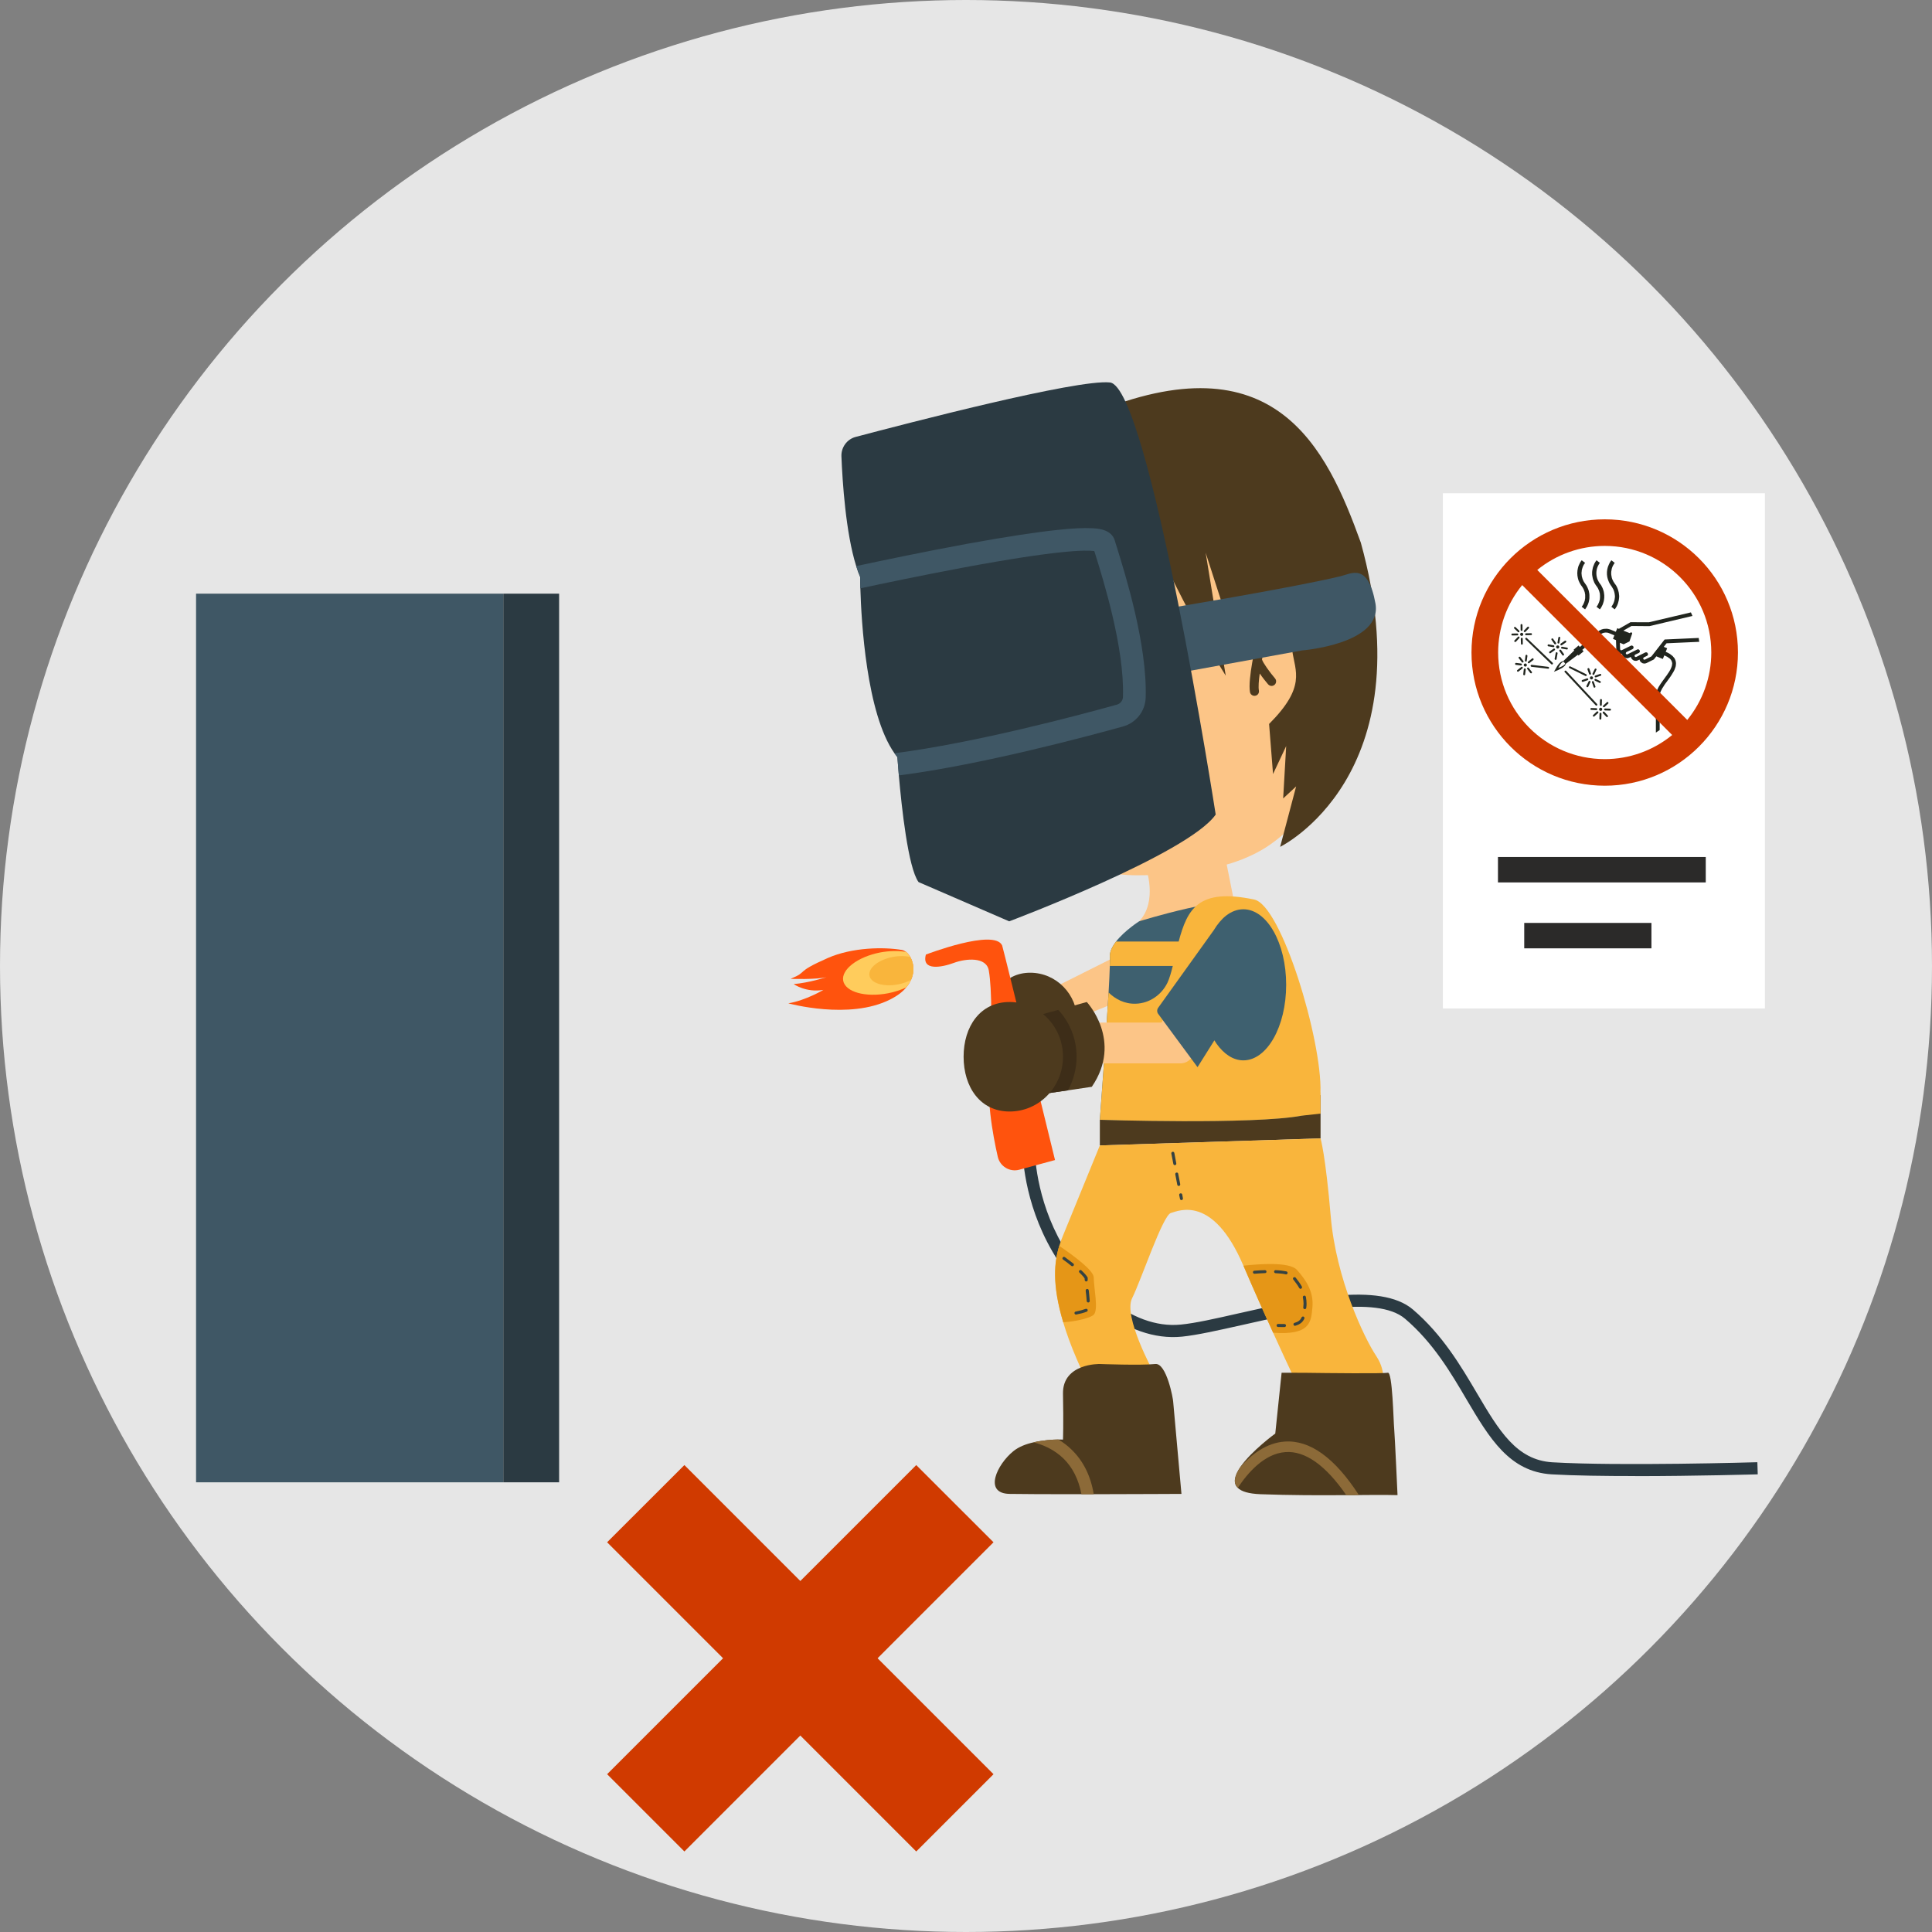 <svg xmlns="http://www.w3.org/2000/svg" xmlns:xlink="http://www.w3.org/1999/xlink" xmlns:xodm="http://www.corel.com/coreldraw/odm/2003" xml:space="preserve" width="250px" height="250px" style="shape-rendering:geometricPrecision; text-rendering:geometricPrecision; image-rendering:optimizeQuality; fill-rule:evenodd; clip-rule:evenodd" viewBox="0 0 250 250"><rect x="0" y="0" width="250" height="250" fill="#808080" stroke="none"/> <defs> <style type="text/css"> <![CDATA[ .str0 {stroke:#2B2A29;stroke-width:0.15;stroke-miterlimit:22.926} .fil15 {fill:#21251E} .fil14 {fill:#2B2A29} .fil16 {fill:#D03A00} .fil0 {fill:#E6E6E6} .fil13 {fill:white} .fil1 {fill:#2B3A42;fill-rule:nonzero} .fil12 {fill:#354242;fill-rule:nonzero} .fil8 {fill:#3D2D18;fill-rule:nonzero} .fil6 {fill:#3E606F;fill-rule:nonzero} .fil2 {fill:#3F5765;fill-rule:nonzero} .fil4 {fill:#4D3A1E;fill-rule:nonzero} .fil9 {fill:#8C6A38;fill-rule:nonzero} .fil11 {fill:#E59617;fill-rule:nonzero} .fil7 {fill:#F9B53C;fill-rule:nonzero} .fil3 {fill:#FCC587;fill-rule:nonzero} .fil5 {fill:#FF530D;fill-rule:nonzero} .fil10 {fill:#FFCC5C;fill-rule:nonzero} ]]> </style> </defs> <g id="Layer_x0020_1">  <circle class="fil0" cx="125" cy="125" r="125"></circle> <polygon class="fil1" points="65.12,191.81 72.35,191.81 72.35,76.82 65.12,76.82 "></polygon> <polygon class="fil2" points="25.37,191.81 65.12,191.81 65.12,76.82 25.37,76.82 "></polygon> <polygon class="fil3" points="136.2,127.88 147.24,122.35 148.93,127.88 136.52,132.93 "></polygon> <path class="fil4" d="M139.41 132.13c0,3.46 -2.73,6.26 -6.1,6.26 -3.38,0 -5.25,-2.8 -5.25,-6.26 0,-3.46 1.87,-6.26 5.25,-6.26 3.37,0 6.1,2.8 6.1,6.26z"></path> <path class="fil1" d="M133.88 148.24l-0.79 -0.02 0.79 0.02 0 0zm77.71 42.76c-3.96,0 -7.89,-0.05 -10.8,-0.22 -5.48,-0.33 -8.05,-4.67 -11.02,-9.69 -2.02,-3.45 -4.33,-7.36 -7.95,-10.44 -3.65,-3.12 -13.78,-0.85 -21.16,0.82 -3.09,0.69 -5.75,1.29 -7.7,1.49 -7.32,0.73 -14.04,-5.62 -17.45,-12.24 -3.31,-6.41 -3.21,-12.27 -3.2,-12.52l1.57 0.04c-0.01,0.1 -0.09,5.75 3.01,11.77 3.08,5.95 9.36,12.05 15.91,11.39 1.86,-0.18 4.48,-0.77 7.51,-1.46 8.14,-1.83 18.28,-4.12 22.53,-0.48 3.81,3.26 6.19,7.28 8.28,10.83 2.85,4.83 5.11,8.65 9.76,8.93 8.6,0.51 26.35,0 26.52,-0.01l0.05 1.57c-0.12,0 -8.02,0.23 -15.86,0.23l0 -0.01z"></path> <path class="fil3" d="M159.68 116.6c0,0 -1.31,-6.59 -1.6,-7.95l-1.44 0.38 -8.39 3.16c0,0 1.63,4.43 -0.85,7.03 0,0 2.87,1.7 5.61,-0.9 1.06,-1.02 2.33,-1.01 3.36,-1.67l3.31 -0.05 0 0z"></path> <path class="fil5" d="M119.81 123.52c0,0 8.89,-3.42 9.87,-1.17 0.49,1.76 6.84,27.76 6.84,27.76l-4.62 1.25c-1.24,0.34 -2.51,-0.43 -2.79,-1.68 -0.66,-2.9 -1.58,-7.96 -0.94,-11.59 0.14,-4.99 0.21,-10.04 -0.22,-12.51 -0.31,-1.8 -2.97,-1.56 -4.53,-0.98 -1.56,0.58 -4.2,1.08 -3.61,-1.08l0 0z"></path> <polygon class="fil4" points="142.32,144.9 142.32,148.22 170.88,147.31 170.88,141.7 "></polygon> <path class="fil3" d="M174.64 88.66c0,7.28 -3.61,15.88 -10.17,20.55 -4.87,3.46 -11.94,4.05 -17.39,4.05 -12.78,0 -18.7,-11.9 -18.7,-24.6 0,-12.7 10.35,-23.01 23.13,-23.01 12.77,0 23.13,10.31 23.13,23.01z"></path> <path class="fil4" d="M146.36 63.44c0,0 6.13,14.33 12.25,23.99l-2.6 -15.91 4.16 12.91c0,0 3.91,-7.04 7.04,-0.26 0.39,2.73 1.82,4.69 -2.99,9.51l0.51 6.48 1.7 -3.62 -0.39 6.78 1.68 -1.56 -2.07 7.82c0,0 18.79,-9.13 10.44,-39.36 -4.43,-12.25 -11.09,-26.59 -34.81,-16.68l5.08 9.9 0 0z"></path> <path class="fil6" d="M169.82 143.99c-3.78,1.69 -27.5,0.91 -27.5,0.91 0,0 0.77,-10.19 1.13,-16.47 0.08,-1.39 0.14,-2.59 0.16,-3.44 0.02,-0.57 0.03,-0.98 0.01,-1.21 -0.04,-0.64 0.31,-1.31 0.8,-1.95 1.11,-1.42 2.98,-2.61 2.98,-2.61 0,0 11.76,-3.68 14.75,-2.32 0.07,0.04 0.16,0.07 0.24,0.11 4.58,3.29 7.43,26.98 7.43,26.98l0 0z"></path> <path class="fil7" d="M170.87 141.37c0.21,-6.75 -5.04,-24.24 -8.58,-24.97 -7.22,-1.52 -8.64,1.21 -9.77,5.43l-8.1 0c-0.49,0.64 -0.84,1.31 -0.8,1.95 0.02,0.23 0.01,0.64 -0.01,1.21l8.15 0c-0.22,0.88 -0.44,1.64 -0.7,2.19 -0.77,1.57 -2.32,2.64 -4.07,2.7 -1.49,0.05 -2.66,-0.6 -3.54,-1.45 -0.36,6.28 -1.13,16.47 -1.13,16.47 0,0 19.82,0.65 26.11,-0.53l0 0 2.45 -0.27 0 -2.74 -0.01 0.01 0 0z"></path> <path class="fil3" d="M142.32 132.32l7.98 0 6.16 -10.75c0,0 1.27,-2.35 4.11,-0.78 2.83,1.56 0.34,5.23 -1.89,8.87 -1.63,2.67 -3.55,5.72 -4.45,7.13 -0.32,0.5 -0.87,0.81 -1.47,0.81l-11.06 0 0.62 -5.28 0 0z"></path> <path class="fil4" d="M141.28 140.63l-3.09 0.46 -4.21 0.61 -0.89 -9.97 3.85 -1.05 3.69 -1.02c0,0 4.72,5.01 0.65,10.97l0 0z"></path> <path class="fil8" d="M139.31 136.74c0,1.58 -0.41,3.06 -1.12,4.35l-4.21 0.61 -0.89 -9.97 3.85 -1.05c1.47,1.58 2.37,3.71 2.37,6.06l0 0z"></path> <path class="fil4" d="M137.55 136.74c0,3.92 -3.09,7.09 -6.91,7.09 -3.81,0 -5.95,-3.17 -5.95,-7.09 0,-3.91 2.14,-7.08 5.95,-7.08 3.82,0 6.91,3.17 6.91,7.08z"></path> <path class="fil6" d="M160.89 117.66c-0.79,0 -1.54,0.29 -2.22,0.81 -0.6,0.47 -1.14,1.12 -1.61,1.9l-7.19 10.03c-0.19,0.26 -0.17,0.61 0.04,0.85l5.05 6.84 2.18 -3.47c0.09,0.15 0.18,0.29 0.27,0.42 0.96,1.35 2.16,2.17 3.48,2.17 3.06,0 5.54,-4.37 5.54,-9.78 0,-5.4 -2.48,-9.77 -5.54,-9.77z"></path> <path class="fil7" d="M178.74 179.64c-2.05,-0.4 -10.65,0 -10.65,0 0,0 -1.36,-2.8 -3.35,-7.19 -1.12,-2.46 -2.45,-5.42 -3.84,-8.67l-0.04 -0.08c-3.91,-9.09 -8.31,-7.04 -9.35,-6.74 -1.05,0.29 -3.85,8.7 -5.02,11.04 -1.17,2.34 2.74,9.49 2.74,9.49l-9.19 0 -0.73 -1.67c-0.75,-1.75 -1.32,-3.32 -1.73,-4.72 -1.49,-4.97 -1.14,-7.86 -0.51,-9.88 0.15,-0.5 0.32,-0.93 0.48,-1.33 1.04,-2.54 4.77,-11.67 4.77,-11.67l28.56 -0.91c0,0 0.64,2.12 1.32,10.13 0.69,8.02 4.3,15.64 5.86,17.99 1.57,2.35 0.68,4.21 0.68,4.21l0 0z"></path> <path class="fil4" d="M151.81 181.39l1.07 11.92c0,0 -5.68,0.03 -11.35,0.04l-1.59 0c-4.1,0 -7.91,-0.01 -9.29,-0.04 -3.45,-0.05 -1.62,-3.84 0.48,-5.53 0.7,-0.57 1.65,-0.93 2.6,-1.14 1.25,-0.29 2.51,-0.36 3.22,-0.37 0.38,0 0.6,0.01 0.6,0.01 0,0 0.08,-1.95 0,-5.93 -0.07,-3.97 4.77,-3.85 4.77,-3.85 0,0 5.34,0.2 7.17,0 1.47,-0.16 2.33,4.59 2.32,4.89l0 0z"></path> <path class="fil4" d="M180.84 193.47c0,0 -1.61,-0.05 -5,-0.01 -0.52,0 -1.06,0.01 -1.63,0.01 -3.34,0.03 -7.38,0.02 -11.1,-0.12 -1.56,-0.06 -2.48,-0.36 -2.94,-0.82 -0.69,-0.67 -0.37,-1.67 0.35,-2.72l0 0c1.44,-2.09 4.5,-4.31 4.5,-4.31l0.82 -7.87c0,0 2.4,0.01 3.09,0.01 2.77,0.04 10.15,0.12 10.65,-0.01 0.61,-0.16 0.73,6.26 0.83,7.29 0.09,1.04 0.43,8.55 0.43,8.55l0 0z"></path> <path class="fil9" d="M141.53 193.35l-1.59 0c-0.37,-1.93 -1.16,-3.49 -2.36,-4.65 -1.22,-1.17 -2.67,-1.77 -3.85,-2.06 1.25,-0.29 2.51,-0.36 3.22,-0.37 0.59,0.35 1.17,0.78 1.71,1.31 1.51,1.46 2.47,3.38 2.87,5.77l0 0z"></path> <path class="fil4" d="M164.99 87.79c-0.73,-0.86 -1.55,-2.01 -1.69,-2.45 0.18,-0.95 0.37,-1.82 0.5,-2.34 0.07,-0.32 -0.13,-0.63 -0.43,-0.71 -0.32,-0.07 -0.64,0.12 -0.71,0.44 -0.13,0.52 -1.22,5.15 -0.91,6.84 0.05,0.27 0.3,0.47 0.57,0.47l0.11 -0.01c0.32,-0.05 0.53,-0.35 0.47,-0.68 -0.08,-0.46 -0.02,-1.28 0.11,-2.2 0.41,0.6 0.87,1.15 1.08,1.4 0.12,0.13 0.28,0.21 0.45,0.21 0.13,0 0.27,-0.05 0.38,-0.14 0.25,-0.21 0.28,-0.59 0.07,-0.83l0 0z"></path> <path class="fil9" d="M175.84 193.46c-0.52,0 -1.06,0.01 -1.63,0.01 -2.68,-3.88 -5.33,-5.76 -7.89,-5.57 -2.74,0.2 -4.9,2.73 -6.15,4.63 -0.69,-0.68 -0.37,-1.68 0.35,-2.72l0 -0.01c1.42,-1.6 3.35,-3.09 5.7,-3.26 3.26,-0.24 6.49,2.08 9.62,6.92l0 0z"></path> <path class="fil2" d="M150.31 78.85c0,0 16.68,-2.73 23.17,-4.29 1.42,-0.35 3.54,-1.77 4.5,3.51 0.96,5.28 -9.53,6.1 -9.53,6.1l-15.94 2.9 -2.2 -8.22z"></path> <path class="fil1" d="M157.31 105.4c-3.52,5.09 -26.72,13.82 -26.72,13.82l-11.73 -5.08c-1.35,-1.83 -2.2,-9.76 -2.55,-13.79 -0.12,-1.43 -0.19,-2.37 -0.19,-2.37 -0.13,-0.16 -0.26,-0.34 -0.38,-0.51 -3.63,-5.15 -4.29,-17.14 -4.41,-21.34 -0.03,-0.93 -0.03,-1.48 -0.03,-1.48 -0.19,-0.43 -0.35,-0.89 -0.51,-1.4 -1.35,-4.29 -1.78,-10.94 -1.91,-14.21 -0.04,-1.16 0.72,-2.2 1.83,-2.5 6.63,-1.75 28.61,-7.49 32.91,-7.05 5.08,0.53 13.69,55.91 13.69,55.91z"></path> <path class="fil2" d="M148.25 90.28c-0.06,1.76 -1.25,3.26 -2.94,3.73 -4.63,1.28 -18.33,4.96 -29,6.33 -0.12,-1.42 -0.19,-2.36 -0.19,-2.36 -0.13,-0.16 -0.25,-0.34 -0.38,-0.51 10.44,-1.33 24.17,-5 28.78,-6.29 0.46,-0.12 0.78,-0.53 0.79,-1 0.21,-6.33 -2.55,-15.15 -3.58,-18.47 -0.05,-0.14 -0.08,-0.28 -0.13,-0.4 -0.99,-0.15 -4.57,-0.18 -17.09,2.16 -5.29,0.99 -10.41,2.07 -13.18,2.66 -0.03,-0.93 -0.03,-1.48 -0.03,-1.48 -0.19,-0.43 -0.35,-0.89 -0.51,-1.4 3.05,-0.65 8.78,-1.86 14.51,-2.91 4.92,-0.89 8.87,-1.5 11.75,-1.79 1.8,-0.19 3.16,-0.25 4.18,-0.2 0.77,0.03 2.57,0.11 3.02,1.58 0.06,0.23 0.16,0.53 0.28,0.91 1.07,3.45 3.94,12.61 3.72,19.44l0 0z"></path> <path class="fil5" d="M116.74 122.93c0.18,0.04 0.34,0.12 0.52,0.25 0.88,0.72 1.56,2.75 0.01,4.59 -0.46,0.56 -1.14,1.09 -2.08,1.56 -5.29,2.69 -13.18,0.5 -13.18,0.5 2.27,-0.38 4.54,-1.74 4.54,-1.74 -2.25,0.39 -3.85,-0.75 -3.85,-0.75 1.98,-0.16 4.27,-0.9 4.27,-0.9 -1.34,0.34 -4.67,0.22 -4.67,0.22 2.4,-0.99 0.4,-0.75 4.83,-2.7 3.17,-1.39 7.28,-1.44 9.61,-1.03z"></path> <path class="fil10" d="M113.88 123.25c1.23,-0.23 2.41,-0.24 3.38,-0.07 0.19,0.16 0.38,0.39 0.53,0.66 0.42,0.74 0.6,1.84 0.1,2.95 -0.14,0.33 -0.34,0.65 -0.62,0.98 -0.68,0.32 -1.49,0.59 -2.36,0.76 -2.92,0.56 -5.51,-0.16 -5.8,-1.62 -0.27,-1.46 1.86,-3.09 4.77,-3.66l0 0z"></path> <path class="fil7" d="M115.52 123.83c0.84,-0.16 1.63,-0.15 2.27,0.01 0.42,0.73 0.6,1.83 0.1,2.95 -0.47,0.26 -1.05,0.47 -1.68,0.59 -1.86,0.36 -3.51,-0.15 -3.7,-1.12 -0.2,-0.99 1.15,-2.07 3.01,-2.43l0 0z"></path> <path class="fil11" d="M141.53 170.12c-0.41,0.41 -2.24,0.88 -3.95,0.98 -1.49,-4.97 -1.14,-7.86 -0.51,-9.88 1.9,1.29 4.45,3.18 4.46,4.08 0.01,1.43 0.64,4.17 0,4.82z"></path> <path class="fil12" d="M138.77 163.85c-0.04,0 -0.08,-0.02 -0.13,-0.04 -0.31,-0.26 -0.68,-0.54 -1.08,-0.82 -0.09,-0.07 -0.11,-0.19 -0.04,-0.27 0.06,-0.1 0.18,-0.11 0.27,-0.05 0.4,0.29 0.77,0.57 1.1,0.83 0.09,0.07 0.1,0.19 0.03,0.27 -0.03,0.05 -0.09,0.08 -0.15,0.08l0 0zm1.79 1.97c-0.11,0 -0.19,-0.09 -0.2,-0.19 0,-0.06 -0.01,-0.13 -0.01,-0.2 -0.05,-0.09 -0.21,-0.32 -0.67,-0.76 -0.08,-0.06 -0.09,-0.19 -0.01,-0.27 0.07,-0.08 0.2,-0.08 0.27,-0.01 0.55,0.51 0.72,0.79 0.79,0.9l0.02 0.09c0,0.07 0,0.15 0,0.23 0.01,0.11 -0.07,0.2 -0.18,0.21l-0.01 0 0 0zm0.25 2.72c-0.1,0 -0.18,-0.08 -0.19,-0.18 -0.03,-0.46 -0.08,-0.94 -0.13,-1.3l0 -0.05c-0.01,-0.11 0.06,-0.21 0.17,-0.22 0.11,-0.01 0.21,0.06 0.22,0.17l0.01 0.05c0.04,0.37 0.09,0.86 0.12,1.32 0.01,0.11 -0.07,0.2 -0.18,0.21l-0.02 0 0 0zm-1.58 1.56c-0.09,0 -0.18,-0.06 -0.19,-0.16 -0.02,-0.1 0.05,-0.21 0.15,-0.22 0.5,-0.1 0.97,-0.23 1.29,-0.35 0.11,-0.04 0.21,0.01 0.26,0.11 0.03,0.1 -0.02,0.22 -0.12,0.25 -0.34,0.14 -0.83,0.27 -1.35,0.37l-0.04 0 0 0z"></path> <path class="fil11" d="M169.82 169.23c-0.17,1.74 -0.19,3.6 -5.08,3.22 -1.12,-2.46 -2.45,-5.42 -3.84,-8.67 1.97,-0.22 5.96,-0.53 6.92,0.54 1.28,1.43 2.2,2.91 2,4.91z"></path> <path class="fil12" d="M162.32 164.82c-0.1,0 -0.18,-0.08 -0.19,-0.18 -0.01,-0.11 0.07,-0.2 0.18,-0.21 0.48,-0.04 0.95,-0.06 1.37,-0.07 0.11,0 0.2,0.07 0.2,0.18 0.01,0.11 -0.07,0.2 -0.18,0.2 -0.43,0.02 -0.88,0.04 -1.36,0.08l-0.02 0 0 0zm4.1 0.09l-0.04 -0.01c-0.35,-0.08 -0.8,-0.13 -1.33,-0.15 -0.11,-0.01 -0.19,-0.1 -0.18,-0.21 0,-0.1 0.09,-0.19 0.2,-0.18 0.55,0.02 1.01,0.08 1.39,0.16 0.11,0.02 0.17,0.13 0.15,0.24 -0.03,0.08 -0.1,0.15 -0.19,0.15l0 0zm1.87 1.87c-0.06,0 -0.13,-0.05 -0.17,-0.11 -0.19,-0.34 -0.45,-0.7 -0.76,-1.09 -0.08,-0.08 -0.06,-0.21 0.02,-0.27 0.09,-0.07 0.21,-0.06 0.28,0.02 0.33,0.41 0.6,0.79 0.8,1.15 0.05,0.09 0.02,0.21 -0.08,0.27l-0.09 0.02 0 0.01zm0.55 2.62l-0.02 0c-0.11,-0.01 -0.19,-0.1 -0.18,-0.21l0.01 -0.08c0.02,-0.14 0.03,-0.28 0.03,-0.42 0,-0.27 -0.04,-0.54 -0.09,-0.8 -0.02,-0.11 0.04,-0.21 0.15,-0.23 0.1,-0.03 0.21,0.04 0.24,0.15 0.05,0.28 0.09,0.58 0.09,0.88 0,0.15 -0.01,0.31 -0.03,0.46l-0.01 0.07c0,0.11 -0.09,0.18 -0.19,0.18l0 0zm-1.27 2.16c-0.09,0 -0.17,-0.06 -0.19,-0.15 -0.03,-0.1 0.03,-0.21 0.13,-0.23 0.48,-0.14 0.76,-0.35 0.91,-0.7 0.04,-0.1 0.16,-0.15 0.26,-0.11 0.1,0.05 0.14,0.16 0.1,0.26 -0.2,0.46 -0.57,0.75 -1.16,0.92l-0.05 0.01 0 0zm-1.65 0.16c-0.17,0 -0.35,0 -0.55,-0.01 -0.1,-0.01 -0.19,-0.1 -0.18,-0.2 0,-0.11 0.1,-0.2 0.2,-0.19 0.29,0.01 0.57,0.01 0.82,0.01l0 0c0.11,0 0.19,0.08 0.2,0.19 0,0.11 -0.09,0.2 -0.19,0.2 -0.1,0 -0.2,0 -0.3,0l0 0z"></path> <path class="fil12" d="M152.02 150.77c-0.09,0 -0.17,-0.06 -0.19,-0.16l-0.26 -1.34c-0.01,-0.11 0.05,-0.21 0.16,-0.23 0.11,-0.02 0.21,0.05 0.23,0.16l0.25 1.34c0.02,0.11 -0.05,0.21 -0.15,0.23l-0.04 0zm0.51 2.69c-0.09,0 -0.17,-0.06 -0.19,-0.15l-0.26 -1.35c-0.02,-0.1 0.05,-0.21 0.16,-0.23 0.11,-0.02 0.21,0.05 0.22,0.16l0.26 1.34c0.02,0.11 -0.05,0.21 -0.16,0.23l-0.03 0zm0.35 1.83c-0.1,0 -0.17,-0.06 -0.19,-0.16l-0.1 -0.48c-0.02,-0.11 0.05,-0.21 0.16,-0.23 0.11,-0.02 0.21,0.05 0.23,0.15l0.09 0.49c0.02,0.1 -0.05,0.21 -0.16,0.23l-0.03 0 0 0z"></path> <rect class="fil13" x="186.71" y="63.83" width="41.67" height="66.66"></rect> <rect class="fil14 str0" x="193.91" y="110.97" width="26.74" height="3.14"></rect> <rect class="fil14 str0" x="197.31" y="119.5" width="16.31" height="3.14"></rect> <polygon class="fil15" points="205.15,87.47 205.18,87.48 205.21,87.48 205.24,87.48 205.27,87.46 205.3,87.43 205.32,87.41 205.32,87.38 205.32,87.35 205.32,87.32 205.31,87.29 205.28,87.27 205.26,87.25 203.19,86.23 203.17,86.23 203.13,86.22 203.1,86.23 203.07,86.24 203.05,86.26 203.02,86.29 203.02,86.32 203.02,86.35 203.02,86.38 203.04,86.41 203.06,86.43 203.08,86.45 "></polygon> <polygon class="fil15" points="206.39,88.08 206.37,88.06 206.34,88.03 206.33,88.01 206.32,87.98 206.32,87.94 206.34,87.92 206.35,87.88 206.37,87.87 206.41,87.85 206.44,87.84 206.47,87.85 206.5,87.86 207.07,88.14 207.1,88.16 207.12,88.18 207.13,88.21 207.14,88.24 207.14,88.28 207.13,88.3 207.12,88.33 207.09,88.35 207.06,88.37 207.03,88.38 207,88.37 206.97,88.36 "></polygon> <polygon class="fil15" points="206.44,88.82 206.23,88.22 206.22,88.18 206.2,88.17 206.17,88.14 206.14,88.13 206.11,88.13 206.08,88.14 206.05,88.15 206.02,88.18 206.01,88.2 206,88.23 206,88.27 206,88.29 206.21,88.9 206.22,88.93 206.24,88.95 206.27,88.97 206.3,88.98 206.33,88.98 206.37,88.98 206.39,88.96 206.42,88.94 206.43,88.92 206.45,88.88 206.45,88.85 "></polygon> <polygon class="fil15" points="205.52,88.86 205.79,88.28 205.81,88.25 205.81,88.22 205.8,88.19 205.78,88.16 205.77,88.13 205.74,88.12 205.71,88.11 205.67,88.11 205.65,88.11 205.62,88.13 205.59,88.15 205.57,88.18 205.29,88.75 205.28,88.78 205.28,88.81 205.29,88.84 205.3,88.87 205.32,88.89 205.35,88.91 205.38,88.92 205.42,88.93 205.44,88.92 205.47,88.9 205.5,88.88 "></polygon> <polygon class="fil15" points="204.83,88.23 205.43,88.02 205.47,88 205.49,87.98 205.51,87.96 205.52,87.93 205.52,87.89 205.52,87.86 205.5,87.83 205.47,87.81 205.45,87.79 205.42,87.78 205.39,87.78 205.36,87.78 204.75,87.99 204.72,88 204.7,88.03 204.68,88.05 204.67,88.08 204.67,88.12 204.67,88.14 204.69,88.18 204.72,88.2 204.73,88.22 204.77,88.23 204.8,88.23 "></polygon> <polygon class="fil15" points="205.66,86.53 205.65,86.51 205.62,86.48 205.6,86.47 205.57,86.45 205.53,86.45 205.51,86.46 205.47,86.48 205.45,86.49 205.43,86.52 205.42,86.55 205.42,86.58 205.42,86.62 205.63,87.22 205.65,87.24 205.67,87.27 205.7,87.29 205.72,87.3 205.76,87.3 205.79,87.29 205.82,87.28 205.84,87.26 205.87,87.23 205.87,87.2 205.87,87.17 205.87,87.14 "></polygon> <polygon class="fil15" points="206.3,87.26 206.28,87.28 206.26,87.31 206.22,87.32 206.19,87.33 206.17,87.33 206.13,87.32 206.11,87.3 206.08,87.28 206.07,87.24 206.07,87.22 206.07,87.18 206.07,87.15 206.36,86.58 206.37,86.55 206.4,86.53 206.43,86.52 206.46,86.51 206.49,86.52 206.52,86.52 206.55,86.54 206.57,86.57 206.58,86.59 206.59,86.63 206.59,86.66 206.57,86.68 "></polygon> <polygon class="fil15" points="206.52,87.65 207.12,87.44 207.15,87.43 207.17,87.41 207.19,87.38 207.2,87.35 207.2,87.32 207.19,87.29 207.18,87.26 207.16,87.23 207.13,87.22 207.1,87.21 207.07,87.2 207.04,87.21 206.43,87.42 206.41,87.43 206.38,87.45 206.37,87.48 206.35,87.51 206.35,87.54 206.36,87.58 206.37,87.6 206.39,87.63 206.42,87.64 206.45,87.65 206.48,87.65 "></polygon> <polygon class="fil15" points="198.16,86.28 198.14,86.27 198.11,86.25 198.09,86.23 198.07,86.2 198.06,86.18 198.06,86.14 198.07,86.11 198.09,86.08 198.11,86.06 198.13,86.04 198.16,86.03 198.2,86.03 200.34,86.29 200.37,86.3 200.4,86.32 200.42,86.34 200.44,86.37 200.45,86.4 200.45,86.43 200.44,86.46 200.42,86.49 200.41,86.52 200.37,86.53 200.34,86.53 200.31,86.53 "></polygon> <polygon class="fil15" points="196.19,85.78 196.82,85.86 196.86,85.87 196.88,85.88 196.91,85.91 196.92,85.93 196.93,85.97 196.93,86 196.92,86.03 196.91,86.06 196.88,86.08 196.86,86.1 196.82,86.11 196.8,86.11 196.16,86.03 196.13,86.03 196.1,86.01 196.08,85.98 196.06,85.96 196.06,85.93 196.06,85.89 196.06,85.86 196.07,85.83 196.1,85.81 196.13,85.79 196.16,85.78 "></polygon> <polygon class="fil15" points="197.12,85.53 196.73,85.03 196.71,85 196.67,84.99 196.65,84.98 196.61,84.98 196.58,84.99 196.56,85.01 196.53,85.03 196.51,85.06 196.51,85.08 196.51,85.12 196.51,85.15 196.53,85.18 196.92,85.68 196.95,85.71 196.97,85.72 197.01,85.73 197.04,85.73 197.07,85.72 197.1,85.7 197.12,85.68 197.14,85.65 197.15,85.62 197.15,85.59 197.14,85.56 "></polygon> <polygon class="fil15" points="197.65,84.87 197.56,85.5 197.56,85.53 197.54,85.57 197.52,85.58 197.49,85.6 197.46,85.61 197.43,85.61 197.4,85.6 197.37,85.58 197.35,85.57 197.33,85.53 197.32,85.51 197.32,85.48 197.4,84.84 197.41,84.81 197.42,84.78 197.45,84.76 197.47,84.74 197.51,84.73 197.54,84.73 197.56,84.74 197.6,84.76 197.61,84.78 197.63,84.81 197.64,84.83 "></polygon> <polygon class="fil15" points="198.4,85.41 197.9,85.8 197.87,85.82 197.84,85.83 197.81,85.83 197.78,85.82 197.75,85.8 197.72,85.78 197.71,85.75 197.7,85.73 197.7,85.69 197.71,85.66 197.72,85.63 197.75,85.61 198.25,85.21 198.27,85.19 198.31,85.18 198.34,85.18 198.37,85.19 198.4,85.21 198.42,85.23 198.44,85.26 198.45,85.29 198.45,85.33 198.44,85.36 198.42,85.38 "></polygon> <polygon class="fil15" points="198.02,87.08 197.63,86.58 197.61,86.55 197.61,86.52 197.61,86.49 197.61,86.46 197.63,86.43 197.65,86.4 197.67,86.39 197.71,86.38 197.74,86.38 197.77,86.39 197.8,86.4 197.82,86.43 198.21,86.93 198.23,86.96 198.24,86.98 198.24,87.02 198.23,87.05 198.21,87.08 198.2,87.1 198.16,87.12 198.13,87.13 198.11,87.13 198.07,87.12 198.05,87.1 "></polygon> <polygon class="fil15" points="197.11,87.23 197.18,86.61 197.19,86.58 197.21,86.54 197.23,86.52 197.26,86.51 197.29,86.5 197.32,86.5 197.35,86.51 197.38,86.52 197.41,86.54 197.42,86.57 197.43,86.6 197.43,86.63 197.35,87.27 197.34,87.3 197.32,87.33 197.31,87.35 197.27,87.37 197.25,87.38 197.21,87.38 197.18,87.37 197.16,87.35 197.13,87.33 197.11,87.3 197.11,87.27 "></polygon> <polygon class="fil15" points="197,86.5 196.5,86.89 196.47,86.91 196.44,86.92 196.41,86.92 196.38,86.91 196.35,86.89 196.32,86.88 196.31,86.85 196.3,86.82 196.3,86.78 196.31,86.75 196.32,86.73 196.35,86.7 196.85,86.31 196.87,86.29 196.91,86.28 196.94,86.28 196.97,86.29 197,86.31 197.02,86.33 197.04,86.36 197.05,86.39 197.05,86.42 197.04,86.45 197.02,86.48 "></polygon> <polygon class="fil15" points="201.17,85.24 201.31,84.5 201.32,84.47 201.33,84.44 201.36,84.42 201.38,84.4 201.42,84.4 201.45,84.4 201.48,84.41 201.51,84.43 201.52,84.45 201.54,84.48 201.55,84.51 201.55,84.54 201.42,85.28 201.41,85.32 201.39,85.34 201.37,85.37 201.34,85.38 201.31,85.38 201.27,85.38 201.25,85.38 201.22,85.36 201.2,85.33 201.18,85.31 201.17,85.28 "></polygon> <polygon class="fil15" points="201.78,83.18 201.77,83.21 201.76,83.23 201.73,83.26 201.71,83.27 201.67,83.27 201.64,83.27 201.61,83.27 201.58,83.25 201.57,83.22 201.55,83.2 201.54,83.17 201.54,83.13 201.65,82.51 201.66,82.47 201.68,82.45 201.71,82.42 201.73,82.41 201.77,82.4 201.79,82.41 201.82,82.42 201.85,82.43 201.87,82.45 201.89,82.48 201.9,82.52 201.89,82.55 "></polygon> <polygon class="fil15" points="202.1,83.49 202.07,83.5 202.04,83.51 202.01,83.51 201.98,83.5 201.95,83.48 201.93,83.46 201.92,83.43 201.91,83.4 201.92,83.37 201.92,83.34 201.94,83.31 201.96,83.28 202.48,82.92 202.52,82.9 202.54,82.9 202.57,82.9 202.61,82.91 202.63,82.93 202.66,82.95 202.67,82.97 202.67,83.01 202.67,83.04 202.67,83.07 202.65,83.1 202.62,83.13 "></polygon> <polygon class="fil15" points="202.74,84.04 202.11,83.93 202.07,83.93 202.05,83.91 202.02,83.88 202.02,83.86 202.01,83.83 202.01,83.79 202.02,83.76 202.03,83.73 202.06,83.71 202.08,83.7 202.12,83.69 202.15,83.69 202.77,83.8 202.81,83.81 202.83,83.83 202.86,83.85 202.87,83.88 202.88,83.92 202.87,83.94 202.87,83.98 202.85,84 202.82,84.03 202.8,84.03 202.77,84.04 "></polygon> <polygon class="fil15" points="201.79,84.25 201.78,84.23 201.77,84.19 201.77,84.16 201.78,84.13 201.8,84.1 201.82,84.08 201.85,84.07 201.88,84.06 201.92,84.06 201.95,84.07 201.97,84.08 202,84.11 202.37,84.63 202.38,84.66 202.38,84.69 202.38,84.73 202.37,84.76 202.36,84.78 202.33,84.81 202.31,84.82 202.27,84.83 202.24,84.83 202.21,84.82 202.18,84.8 202.17,84.78 "></polygon> <polygon class="fil15" points="200.65,84.51 201.17,84.14 201.2,84.13 201.22,84.1 201.22,84.07 201.22,84.03 201.22,84 201.2,83.98 201.18,83.95 201.15,83.93 201.12,83.93 201.09,83.92 201.06,83.93 201.03,83.94 200.51,84.31 200.48,84.33 200.47,84.36 200.46,84.39 200.46,84.43 200.47,84.46 200.48,84.48 200.5,84.51 200.53,84.53 200.56,84.53 200.59,84.53 200.62,84.53 "></polygon> <polygon class="fil15" points="200.4,83.39 201.02,83.5 201.06,83.51 201.08,83.53 201.11,83.55 201.12,83.58 201.13,83.61 201.13,83.64 201.12,83.67 201.1,83.7 201.07,83.72 201.05,83.73 201.02,83.74 200.98,83.74 200.36,83.63 200.32,83.63 200.3,83.6 200.27,83.58 200.26,83.55 200.26,83.53 200.26,83.49 200.27,83.46 200.28,83.43 200.31,83.41 200.33,83.39 200.37,83.38 "></polygon> <polygon class="fil15" points="201.34,83.18 200.97,82.66 200.95,82.63 200.92,82.62 200.89,82.61 200.86,82.61 200.83,82.62 200.8,82.62 200.77,82.65 200.76,82.67 200.75,82.71 200.75,82.74 200.76,82.77 200.77,82.8 201.14,83.33 201.16,83.35 201.19,83.36 201.22,83.38 201.25,83.38 201.28,83.37 201.31,83.35 201.33,83.33 201.35,83.3 201.36,83.27 201.37,83.24 201.36,83.21 "></polygon> <polygon class="fil15" points="196.34,82.22 196.37,82.22 196.4,82.2 196.42,82.18 196.44,82.16 196.46,82.12 196.46,82.09 196.46,82.06 196.44,82.03 196.42,82.01 196.39,81.99 196.36,81.97 196.33,81.97 195.7,81.98 195.66,81.99 195.63,82 195.61,82.02 195.59,82.05 195.58,82.07 195.57,82.11 195.58,82.14 195.59,82.17 195.61,82.2 195.64,82.22 195.66,82.22 195.7,82.23 "></polygon> <polygon class="fil15" points="196.6,82.57 196.61,82.56 196.63,82.52 196.63,82.49 196.62,82.46 196.61,82.43 196.6,82.41 196.57,82.38 196.54,82.37 196.51,82.37 196.47,82.37 196.45,82.39 196.42,82.41 195.98,82.87 195.96,82.9 195.95,82.93 195.94,82.96 195.95,82.99 195.96,83.02 195.98,83.04 196.01,83.06 196.04,83.07 196.06,83.07 196.1,83.07 196.13,83.06 196.16,83.04 "></polygon> <polygon class="fil15" points="197.04,82.65 197.03,82.62 197.02,82.59 197,82.57 196.97,82.55 196.95,82.53 196.91,82.53 196.88,82.53 196.86,82.55 196.83,82.57 196.81,82.59 196.8,82.62 196.79,82.66 196.81,83.29 196.81,83.33 196.82,83.35 196.84,83.38 196.86,83.4 196.9,83.41 196.93,83.42 196.96,83.41 196.99,83.4 197.01,83.38 197.04,83.35 197.05,83.33 197.05,83.29 "></polygon> <polygon class="fil15" points="198.11,82.18 197.47,82.2 197.44,82.19 197.41,82.18 197.39,82.16 197.36,82.13 197.36,82.11 197.35,82.07 197.36,82.04 197.36,82.02 197.38,81.99 197.41,81.97 197.44,81.96 197.47,81.95 198.11,81.94 198.14,81.94 198.17,81.95 198.2,81.97 198.21,82 198.23,82.02 198.24,82.06 198.23,82.09 198.22,82.12 198.2,82.14 198.17,82.17 198.15,82.18 "></polygon> <polygon class="fil15" points="197.83,81.3 197.39,81.76 197.36,81.77 197.33,81.79 197.31,81.8 197.27,81.79 197.24,81.78 197.21,81.77 197.2,81.74 197.18,81.71 197.17,81.67 197.18,81.64 197.19,81.62 197.21,81.59 197.66,81.12 197.67,81.11 197.71,81.09 197.74,81.09 197.77,81.09 197.8,81.11 197.82,81.12 197.85,81.15 197.86,81.18 197.86,81.21 197.86,81.24 197.85,81.27 "></polygon> <polygon class="fil15" points="197.01,80.87 197.01,81.52 197.01,81.54 197,81.57 196.98,81.6 196.96,81.62 196.93,81.63 196.9,81.64 196.86,81.63 196.83,81.62 196.81,81.6 196.79,81.57 196.77,81.55 196.77,81.52 196.76,80.87 196.76,80.85 196.77,80.82 196.79,80.79 196.81,80.77 196.85,80.76 196.88,80.75 196.91,80.76 196.94,80.77 196.96,80.78 196.98,80.82 197,80.84 "></polygon> <polygon class="fil15" points="196.58,81.6 196.6,81.62 196.61,81.66 196.61,81.68 196.61,81.72 196.61,81.75 196.58,81.77 196.56,81.79 196.53,81.81 196.5,81.81 196.46,81.81 196.43,81.8 196.41,81.77 195.95,81.33 195.93,81.31 195.91,81.28 195.91,81.25 195.91,81.22 195.93,81.19 195.95,81.16 195.97,81.14 196,81.12 196.03,81.12 196.06,81.12 196.09,81.14 196.12,81.16 "></polygon> <polygon class="fil15" points="197.57,82.56 197.55,82.54 197.52,82.53 197.49,82.52 197.46,82.53 197.43,82.54 197.41,82.57 197.38,82.59 197.37,82.62 197.37,82.65 197.37,82.68 197.39,82.72 197.41,82.74 200.74,85.95 200.77,85.97 200.8,85.98 200.83,85.98 200.87,85.98 200.89,85.96 200.92,85.94 200.93,85.92 200.95,85.88 200.95,85.85 200.95,85.83 200.93,85.79 200.92,85.77 "></polygon> <polygon class="fil15" points="206.66,91.1 206.68,91.13 206.69,91.16 206.69,91.19 206.69,91.23 206.67,91.25 206.66,91.28 206.62,91.29 206.6,91.31 206.57,91.31 206.53,91.3 206.51,91.29 206.48,91.27 202.48,86.98 202.46,86.96 202.45,86.93 202.45,86.89 202.45,86.86 202.47,86.83 202.48,86.81 202.52,86.78 202.54,86.78 202.57,86.78 202.61,86.78 202.63,86.79 202.66,86.81 "></polygon> <polygon class="fil15" points="208.04,92.59 207.61,92.12 207.58,92.09 207.55,92.08 207.52,92.08 207.49,92.08 207.46,92.09 207.43,92.11 207.41,92.14 207.4,92.17 207.39,92.19 207.39,92.23 207.41,92.26 207.42,92.29 207.86,92.75 207.88,92.77 207.92,92.79 207.95,92.79 207.97,92.79 208.01,92.78 208.03,92.75 208.06,92.74 208.07,92.7 208.07,92.67 208.07,92.64 208.06,92.61 "></polygon> <polygon class="fil15" points="207.23,92.36 207.21,92.99 207.2,93.03 207.19,93.06 207.17,93.08 207.14,93.1 207.12,93.11 207.08,93.11 207.05,93.11 207.02,93.09 206.99,93.08 206.97,93.05 206.97,93.02 206.96,92.99 206.98,92.35 206.99,92.32 207,92.29 207.02,92.26 207.05,92.24 207.08,92.23 207.11,92.23 207.14,92.23 207.17,92.25 207.2,92.27 207.22,92.29 207.22,92.33 "></polygon> <polygon class="fil15" points="206.8,92.26 206.32,92.69 206.3,92.72 206.27,92.73 206.24,92.74 206.21,92.73 206.17,92.71 206.15,92.69 206.13,92.66 206.12,92.64 206.12,92.6 206.12,92.57 206.14,92.54 206.16,92.52 206.62,92.08 206.65,92.06 206.68,92.05 206.72,92.05 206.75,92.05 206.77,92.07 206.8,92.09 206.82,92.11 206.83,92.14 206.83,92.18 206.82,92.21 206.82,92.23 "></polygon> <polygon class="fil15" points="206.56,91.89 205.92,91.86 205.88,91.86 205.86,91.84 205.83,91.83 205.81,91.8 205.8,91.77 205.8,91.74 205.8,91.71 205.82,91.68 205.83,91.65 205.87,91.63 205.89,91.62 205.92,91.62 206.57,91.64 206.59,91.64 206.62,91.66 206.65,91.68 206.67,91.71 206.68,91.74 206.68,91.77 206.67,91.8 206.67,91.83 206.64,91.85 206.62,91.87 206.58,91.89 "></polygon> <polygon class="fil15" points="207.29,90.58 207.27,91.22 207.27,91.25 207.25,91.28 207.23,91.3 207.21,91.32 207.17,91.33 207.14,91.33 207.11,91.33 207.08,91.32 207.06,91.29 207.04,91.27 207.02,91.24 207.02,91.21 207.04,90.57 207.05,90.54 207.07,90.51 207.08,90.48 207.11,90.47 207.14,90.46 207.17,90.45 207.21,90.46 207.23,90.48 207.26,90.49 207.27,90.52 207.29,90.55 "></polygon> <polygon class="fil15" points="208.09,91.05 208.12,91.03 208.13,90.99 208.13,90.96 208.13,90.93 208.12,90.9 208.1,90.88 208.07,90.85 208.05,90.84 208.02,90.83 207.98,90.83 207.95,90.85 207.93,90.87 207.46,91.3 207.44,91.33 207.42,91.36 207.42,91.38 207.42,91.42 207.43,91.45 207.45,91.48 207.48,91.5 207.51,91.51 207.54,91.52 207.57,91.51 207.6,91.5 207.62,91.49 "></polygon> <polygon class="fil15" points="207.7,91.68 208.34,91.7 208.37,91.71 208.4,91.72 208.42,91.74 208.44,91.77 208.45,91.79 208.46,91.83 208.45,91.86 208.44,91.89 208.42,91.92 208.39,91.94 208.36,91.94 208.33,91.95 207.69,91.93 207.66,91.92 207.63,91.91 207.61,91.89 207.59,91.86 207.57,91.83 207.57,91.8 207.57,91.77 207.59,91.74 207.62,91.71 207.64,91.69 207.67,91.69 "></polygon> <polygon class="fil15" points="204.67,78.52 205.11,78.85 205.2,78.72 205.29,78.58 205.37,78.44 205.44,78.29 205.5,78.14 205.56,77.98 205.6,77.82 205.63,77.67 205.66,77.51 205.67,77.34 205.67,77.18 205.67,77.02 205.66,76.86 205.63,76.69 205.6,76.53 205.56,76.37 205.5,76.22 205.44,76.07 205.37,75.92 205.29,75.77 205.2,75.64 205.11,75.51 205.02,75.38 204.94,75.26 204.87,75.12 204.81,74.98 204.76,74.84 204.72,74.69 204.68,74.55 204.67,74.4 204.65,74.25 204.65,74.09 204.67,73.94 204.68,73.79 204.72,73.64 204.76,73.5 204.81,73.36 204.87,73.21 204.94,73.08 205.02,72.96 205.11,72.83 204.67,72.5 204.57,72.63 204.49,72.76 204.41,72.91 204.34,73.06 204.27,73.21 204.22,73.36 204.18,73.52 204.15,73.68 204.12,73.84 204.11,74.01 204.1,74.17 204.11,74.33 204.12,74.5 204.15,74.66 204.18,74.82 204.22,74.97 204.27,75.13 204.34,75.28 204.41,75.43 204.49,75.57 204.57,75.71 204.67,75.84 204.76,75.97 204.84,76.1 204.91,76.23 204.97,76.37 205.02,76.51 205.07,76.66 205.09,76.8 205.12,76.95 205.12,77.11 205.12,77.26 205.12,77.41 205.09,77.56 205.07,77.71 205.02,77.85 204.97,77.99 204.91,78.13 204.84,78.27 204.76,78.39 "></polygon> <polygon class="fil15" points="206.59,78.52 207.02,78.85 207.12,78.72 207.21,78.58 207.28,78.44 207.36,78.29 207.42,78.14 207.47,77.98 207.52,77.82 207.55,77.67 207.57,77.51 207.59,77.34 207.59,77.18 207.59,77.02 207.57,76.86 207.55,76.69 207.52,76.53 207.47,76.37 207.42,76.22 207.36,76.07 207.28,75.92 207.21,75.77 207.12,75.64 207.02,75.51 206.93,75.38 206.86,75.26 206.79,75.12 206.72,74.98 206.67,74.84 206.63,74.69 206.6,74.55 206.58,74.4 206.57,74.25 206.57,74.09 206.58,73.94 206.6,73.79 206.63,73.64 206.67,73.5 206.72,73.36 206.79,73.21 206.86,73.08 206.93,72.96 207.02,72.83 206.59,72.5 206.49,72.63 206.41,72.76 206.32,72.91 206.26,73.06 206.2,73.21 206.14,73.36 206.1,73.52 206.07,73.68 206.04,73.84 206.02,74.01 206.02,74.17 206.02,74.33 206.04,74.5 206.07,74.66 206.1,74.82 206.14,74.97 206.2,75.13 206.26,75.28 206.32,75.43 206.41,75.57 206.49,75.71 206.59,75.84 206.68,75.97 206.76,76.1 206.82,76.23 206.89,76.37 206.94,76.51 206.98,76.66 207.02,76.8 207.03,76.95 207.04,77.11 207.04,77.26 207.03,77.41 207.02,77.56 206.98,77.71 206.94,77.85 206.89,77.99 206.82,78.13 206.76,78.27 206.68,78.39 "></polygon> <polygon class="fil15" points="208.51,78.52 208.94,78.85 209.04,78.72 209.13,78.58 209.21,78.44 209.28,78.29 209.34,78.14 209.39,77.98 209.43,77.82 209.47,77.67 209.49,77.51 209.51,77.34 209.52,77.18 209.51,77.02 209.49,76.86 209.47,76.69 209.43,76.53 209.39,76.37 209.34,76.22 209.28,76.07 209.21,75.92 209.13,75.77 209.04,75.64 208.94,75.51 208.86,75.38 208.78,75.26 208.71,75.12 208.64,74.98 208.59,74.84 208.55,74.69 208.53,74.55 208.5,74.4 208.49,74.25 208.49,74.09 208.5,73.94 208.53,73.79 208.55,73.64 208.59,73.5 208.64,73.36 208.71,73.21 208.78,73.08 208.86,72.96 208.94,72.83 208.51,72.5 208.42,72.63 208.33,72.76 208.25,72.91 208.18,73.06 208.12,73.21 208.06,73.36 208.02,73.52 207.98,73.68 207.96,73.84 207.94,74.01 207.94,74.17 207.94,74.33 207.96,74.5 207.98,74.66 208.02,74.82 208.06,74.97 208.12,75.13 208.18,75.28 208.25,75.43 208.33,75.57 208.42,75.71 208.51,75.84 208.6,75.97 208.67,76.1 208.75,76.23 208.81,76.37 208.86,76.51 208.9,76.66 208.93,76.8 208.95,76.95 208.97,77.11 208.97,77.26 208.95,77.41 208.93,77.56 208.9,77.71 208.86,77.85 208.81,77.99 208.75,78.13 208.67,78.27 208.6,78.39 "></polygon> <path class="fil15" d="M201.64 86.43l0.1 -0.04 0.09 -0.04 0.09 -0.04 0.09 -0.03 0.08 -0.05 0.08 -0.04 0.06 -0.03 0.06 -0.04 0.05 -0.04 0.05 -0.04 0.04 -0.03 0.04 -0.03 0.02 -0.04 0.03 -0.03 0 -0.03 0 -0.04 -0.18 -0.21 -0.05 0 -0.05 0.02 -0.05 0.03 -0.04 0.03 -0.05 0.03 -0.04 0.05 -0.05 0.05 -0.04 0.05 -0.05 0.07 -0.04 0.06 -0.08 0.13 -0.16 0.28 0 0zm-0.57 0.5l0.17 -0.07 0.17 -0.07 0.15 -0.06 0.15 -0.07 0.13 -0.07 0.07 -0.04 0.06 -0.03 0.05 -0.03 0.06 -0.03 0.06 -0.03 0.05 -0.04 0.04 -0.03 0.05 -0.03 0.04 -0.04 0.04 -0.02 0.04 -0.04 0.03 -0.03 0.03 -0.02 0.03 -0.04 0.02 -0.02 0.02 -0.04 0.02 -0.02 0.01 -0.03 0.01 -0.03 0.01 -0.03 0 -0.03 0 -0.02 1.59 -1.19 0.09 0.1 0.66 -0.55 -0.17 -0.19 2.32 -1.97 0.09 -0.07 0.08 -0.05 0.09 -0.05 0.09 -0.03 0.1 -0.04 0.1 -0.01 0.1 -0.02 0.1 0 0.11 0.01 0.1 0.01 0.1 0.03 0.09 0.03 0.68 0.28 -0.18 0.46 0.39 0.16 0.04 1.19 0.01 0.08 0.02 0.07 0.02 0.08 0.03 0.07 0.05 0.05 0.05 0.07 0.05 0.05 0.07 0.04 0.07 0.04 0.06 0.03 0.08 0.02 0.07 0.01 0.09 0 0.07 -0.01 0.02 0.09 0.02 0.07 0.05 0.07 0.04 0.07 0.05 0.05 0.06 0.06 0.07 0.04 0.08 0.05 0.06 0.02 0.09 0.02 0.08 0.01 0.07 0 0.09 -0.01 0.07 -0.03 0.08 -0.03 0.21 -0.1 0.02 0.07 0.03 0.08 0.04 0.07 0.05 0.05 0.05 0.06 0.06 0.05 0.06 0.04 0.08 0.05 0.07 0.02 0.08 0.01 0.08 0.01 0.08 0 0.07 -0.01 0.08 -0.03 0.07 -0.03 0.2 -0.09 0.03 0.07 0.02 0.08 0.04 0.07 0.05 0.05 0.05 0.06 0.06 0.05 0.07 0.04 0.07 0.05 0.08 0.02 0.07 0.01 0.08 0.01 0.08 0 0.08 -0.02 0.07 -0.02 0.08 -0.03 0.93 -0.46 0.32 -0.4 0.84 0.34 0.19 -0.46 0.07 0.03 0.06 0.02 0.06 0.04 0.06 0.02 0.06 0.04 0.06 0.02 0.1 0.07 0.08 0.06 0.08 0.05 0.08 0.06 0.06 0.06 0.06 0.07 0.04 0.06 0.04 0.05 0.02 0.06 0.03 0.06 0.02 0.06 0.02 0.06 0.01 0.06 0.01 0.06 0 0.07 -0.01 0.07 -0.01 0.07 -0.01 0.07 -0.01 0.07 -0.03 0.08 -0.02 0.07 -0.04 0.09 -0.03 0.08 -0.04 0.08 -0.04 0.09 -0.05 0.08 -0.05 0.09 -0.05 0.09 -0.06 0.09 -0.12 0.17 -0.12 0.19 -0.14 0.18 -0.13 0.19 -0.28 0.38 -0.13 0.19 -0.13 0.18 -0.12 0.19 -0.12 0.19 -0.05 0.1 -0.05 0.1 -0.05 0.1 -0.04 0.09 -0.04 0.1 -0.04 0.1 -0.03 0.1 -0.02 0.09 -0.02 0.1 -0.02 0.1 -0.01 0.1 0 0.05 0 0.03 0 0.01 0 0.22 0 0.22 0 0.25 0 0.24 0 0.24 0 0.25 0 0.5 0 0.5 0 0.25 0 0.24 0 0.24 0 0.24 0 0.22 0 0.22 0 0.93 0.25 -0.17 0.24 -0.16 0 -0.6 0 -0.22 0 -0.22 0 -0.24 0 -0.24 0 -0.24 0 -0.25 0 -0.5 0 -0.5 0 -0.25 0 -0.25 0 -0.23 0 -0.25 0 -0.22 0 -0.23 0 -0.02 0 -0.03 0.01 -0.07 0.01 -0.08 0.01 -0.06 0.02 -0.08 0.03 -0.07 0.03 -0.09 0.03 -0.07 0.04 -0.08 0.04 -0.09 0.05 -0.08 0.04 -0.09 0.05 -0.09 0.06 -0.08 0.11 -0.18 0.12 -0.19 0.13 -0.18 0.14 -0.18 0.14 -0.2 0.27 -0.37 0.13 -0.19 0.12 -0.19 0.12 -0.2 0.06 -0.09 0.05 -0.1 0.05 -0.09 0.05 -0.1 0.04 -0.1 0.03 -0.09 0.04 -0.1 0.03 -0.1 0.03 -0.1 0.01 -0.1 0.01 -0.1 0.01 -0.1 0 -0.1 -0.01 -0.1 -0.02 -0.1 -0.02 -0.1 -0.04 -0.1 -0.04 -0.1 -0.05 -0.09 -0.06 -0.1 -0.08 -0.08 -0.07 -0.09 -0.09 -0.09 -0.1 -0.07 -0.1 -0.08 -0.1 -0.08 -0.13 -0.07 -0.12 -0.07 -0.15 -0.07 -0.15 -0.06 0.19 -0.47 -0.44 -0.18 0.36 -0.46 4.23 -0.19 -0.07 -0.5 -4.41 0.2 -1.71 2.19 -0.83 0.41 -0.04 0.01 -0.04 0 -0.04 -0.01 -0.04 -0.01 -0.03 -0.03 -0.03 -0.03 0 -0.04 -0.01 -0.04 0.01 -0.04 0.02 -0.04 0.03 -0.03 0.03 -0.03 0.39 -0.19 0.04 -0.02 0.04 -0.04 0.02 -0.03 0.03 -0.05 0 -0.04 0.01 -0.05 -0.01 -0.05 -0.02 -0.04 -0.03 -0.04 -0.02 -0.04 -0.04 -0.03 -0.05 -0.02 -0.04 -0.01 -0.05 0 -0.05 0 -0.05 0.02 -1.15 0.57 -0.05 0.01 -0.03 0 -0.04 0 -0.04 -0.02 -0.03 -0.03 -0.02 -0.03 -0.02 -0.04 0 -0.04 0.01 -0.04 0.02 -0.04 0.02 -0.03 0.03 -0.03 0.47 -0.22 0.04 -0.03 0.04 -0.03 0.02 -0.04 0.03 -0.04 0 -0.05 0 -0.04 0 -0.05 -0.02 -0.05 -0.03 -0.04 -0.03 -0.04 -0.03 -0.02 -0.05 -0.03 -0.04 -0.01 -0.05 0 -0.05 0.01 -0.05 0.02 -1.24 0.61 -0.04 0.01 -0.04 0 -0.04 -0.01 -0.04 -0.01 -0.03 -0.03 -0.02 -0.03 -0.01 -0.04 0 -0.04 0.01 -0.05 0.01 -0.03 0.03 -0.03 0.03 -0.03 0.78 -0.37 0.04 -0.03 0.04 -0.03 0.02 -0.04 0.02 -0.04 0.02 -0.05 0 -0.05 -0.01 -0.05 -0.02 -0.05 -0.02 -0.04 -0.04 -0.03 -0.04 -0.02 -0.04 -0.03 -0.05 -0.01 -0.05 0 -0.04 0.01 -0.05 0.02 -1.17 0.57 -0.03 0.01 -0.04 0 -0.03 0 -0.03 -0.02 -0.04 -0.02 -0.01 -0.03 -0.02 -0.04 -0.01 -0.03 -0.03 -0.83 0.48 0.2 0.76 -0.37 0.34 -0.99 0.01 -0.04 0 -0.04 -0.02 -0.03 -0.01 -0.03 -0.04 -0.02 -0.03 -0.02 -0.03 -0.01 -0.04 0.01 -0.04 0.02 -0.12 0.07 -0.81 -0.32 1.05 -0.6 2.31 0.02 5.58 -1.32 -0.2 -0.46 -5.44 1.28 -2.38 -0.01 -1.5 0.86 -0.2 -0.09 -0.2 0.47 -0.67 -0.28 -0.13 -0.04 -0.11 -0.03 -0.13 -0.03 -0.12 -0.01 -0.13 0 -0.12 0.01 -0.13 0 -0.11 0.03 -0.13 0.03 -0.12 0.05 -0.1 0.05 -0.12 0.06 -0.1 0.07 -0.1 0.08 -2.33 1.98 -0.16 -0.2 -0.65 0.55 0.08 0.1 -1.42 1.38 -0.05 0.01 -0.04 0.01 -0.04 0 -0.04 0.02 -0.05 0.03 -0.04 0.01 -0.04 0.03 -0.04 0.03 -0.04 0.03 -0.04 0.04 -0.08 0.07 -0.07 0.09 -0.08 0.09 -0.07 0.1 -0.08 0.11 -0.06 0.11 -0.07 0.12 -0.14 0.24 -0.14 0.24 0 0z"></path> <polygon class="fil15" points="207.32,91.78 207.32,91.74 207.31,91.69 207.28,91.66 207.25,91.63 207.22,91.6 207.17,91.58 207.12,91.58 207.08,91.58 207.04,91.6 207,91.63 206.97,91.66 206.95,91.69 206.93,91.74 206.92,91.78 206.93,91.83 206.95,91.87 206.97,91.91 207,91.94 207.04,91.96 207.08,91.98 207.12,91.99 207.17,91.98 207.22,91.96 207.25,91.94 207.28,91.91 207.31,91.87 207.32,91.83 "></polygon> <polygon class="fil15" points="197.11,82.08 197.1,82.04 197.09,82 197.06,81.96 197.03,81.92 196.99,81.9 196.95,81.89 196.91,81.88 196.86,81.89 196.81,81.9 196.78,81.92 196.75,81.96 196.72,82 196.71,82.04 196.71,82.08 196.71,82.12 196.72,82.17 196.75,82.21 196.78,82.24 196.81,82.27 196.86,82.28 196.91,82.28 196.95,82.28 196.99,82.27 197.03,82.24 197.06,82.21 197.09,82.17 197.1,82.12 "></polygon> <polygon class="fil15" points="201.77,83.72 201.77,83.67 201.75,83.63 201.72,83.59 201.69,83.56 201.66,83.53 201.61,83.53 201.57,83.52 201.52,83.53 201.48,83.53 201.44,83.56 201.41,83.59 201.38,83.63 201.37,83.67 201.37,83.72 201.37,83.76 201.38,83.81 201.41,83.84 201.44,83.87 201.48,83.9 201.52,83.92 201.57,83.92 201.61,83.92 201.66,83.9 201.69,83.87 201.72,83.84 201.75,83.81 201.77,83.76 "></polygon> <polygon class="fil15" points="197.57,86.06 197.56,86.01 197.56,85.97 197.53,85.93 197.5,85.9 197.46,85.88 197.42,85.86 197.37,85.85 197.33,85.86 197.29,85.88 197.25,85.9 197.21,85.93 197.2,85.97 197.18,86.01 197.17,86.06 197.18,86.1 197.2,86.14 197.21,86.18 197.25,86.21 197.29,86.23 197.33,86.25 197.37,86.25 197.42,86.25 197.46,86.23 197.5,86.21 197.53,86.18 197.56,86.14 197.56,86.1 "></polygon> <polygon class="fil15" points="206.13,87.72 206.13,87.68 206.12,87.63 206.09,87.59 206.06,87.56 206.02,87.53 205.98,87.53 205.93,87.52 205.89,87.53 205.85,87.53 205.81,87.56 205.77,87.59 205.76,87.63 205.74,87.68 205.73,87.72 205.74,87.76 205.76,87.8 205.77,87.84 205.81,87.88 205.85,87.89 205.89,87.91 205.93,87.92 205.98,87.91 206.02,87.89 206.06,87.88 206.09,87.84 206.12,87.8 206.13,87.76 "></polygon> <path class="fil16" d="M218.33 93.16c2.01,-2.47 3.11,-5.54 3.11,-8.73 0,-7.61 -6.18,-13.79 -13.78,-13.79 -3.19,0 -6.27,1.1 -8.74,3.11l19.41 19.41 0 0zm-1.95 1.95c-2.47,2.02 -5.55,3.12 -8.72,3.12 -7.63,0 -13.8,-6.19 -13.8,-13.81 0,-3.17 1.1,-6.25 3.11,-8.71l19.41 19.4 0 0zm-8.72 6.56c9.51,0 17.23,-7.73 17.23,-17.24 0,-9.52 -7.72,-17.23 -17.23,-17.23 -9.53,0 -17.25,7.71 -17.25,17.23 0,9.51 7.72,17.24 17.25,17.24l0 0z"></path> <g id="_2103487054864"> <polygon class="fil16" points="78.56,199.57 88.56,189.58 128.56,229.58 118.56,239.58 "></polygon> <polygon class="fil16" points="78.56,229.58 118.56,189.58 128.56,199.57 88.56,239.58 "></polygon> </g> </g> </svg>
